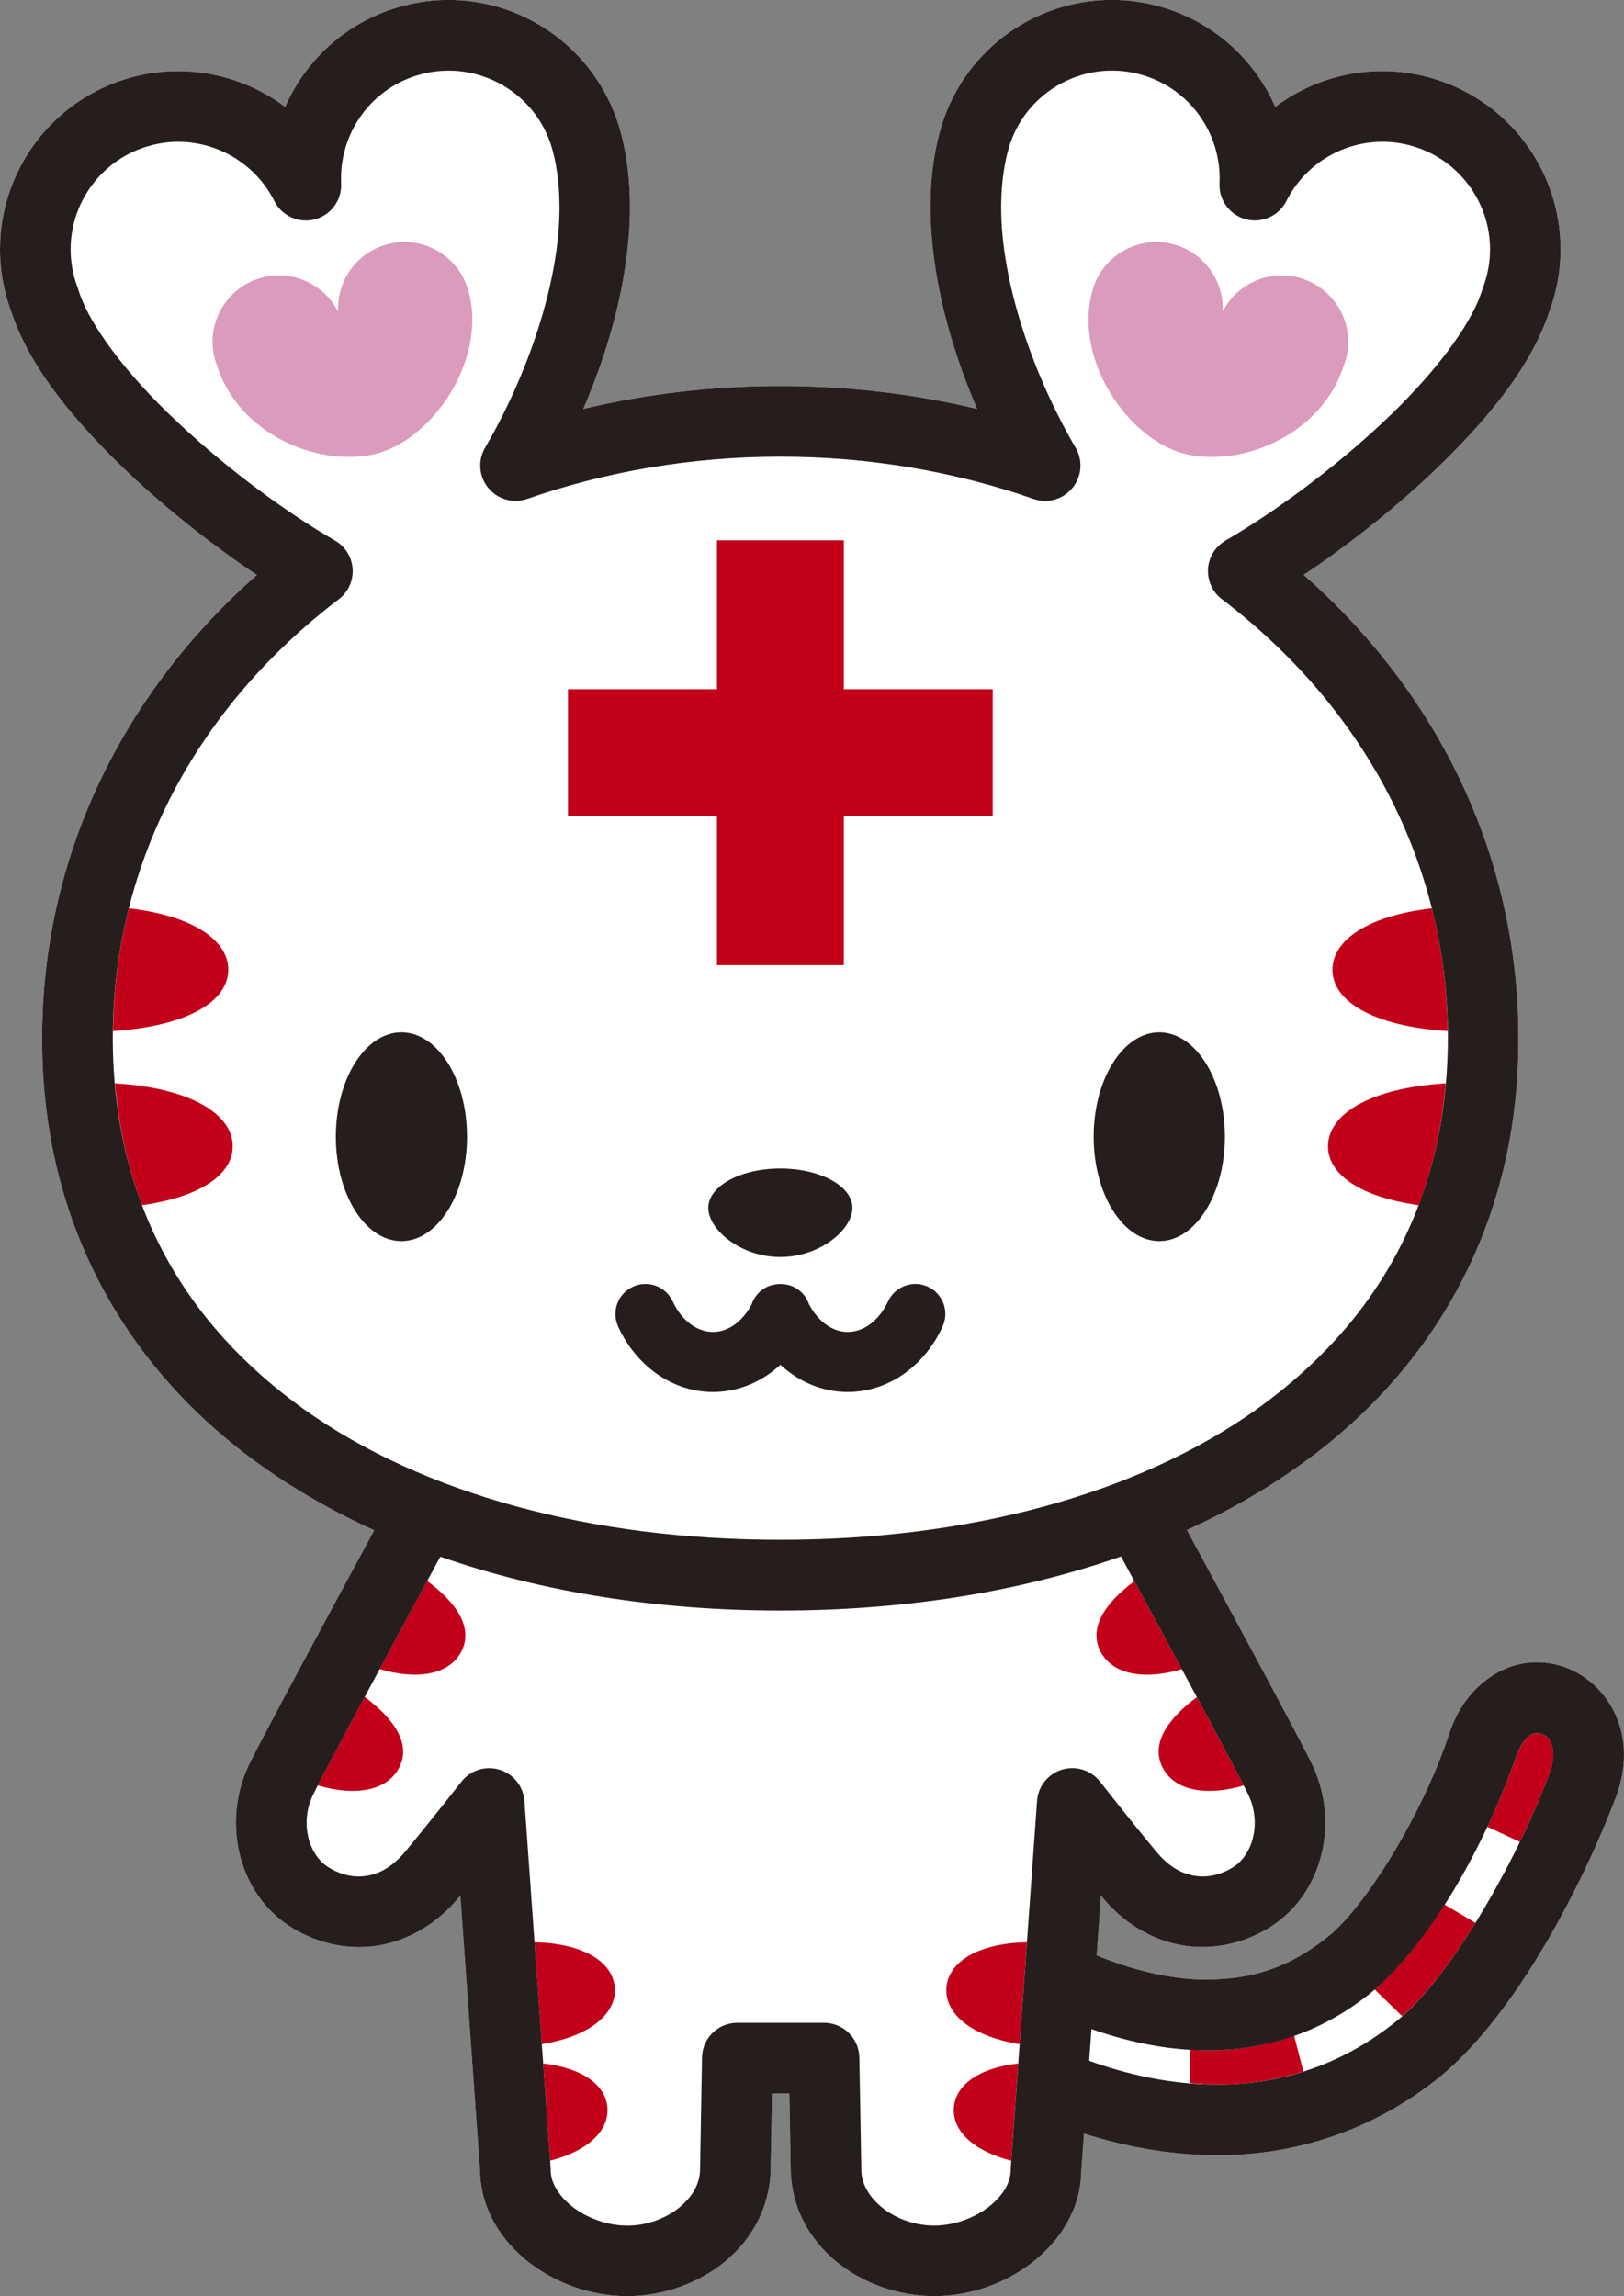 <?xml version="1.0" encoding="UTF-8"?><svg id="a" xmlns="http://www.w3.org/2000/svg" viewBox="0 0 56.573 80"><rect x="0" y="0" width="56.573" height="80" fill="#808080" stroke="none"/><defs><style>.b{fill:#251e1c;}.c{fill:#fff;}.d{fill:#c30019;}.e{fill:#db9bbd;}</style></defs><path class="c" d="M21.846,78.731c-.952-.003-1.9-.331-2.656-.921-.439-.345-1.179-1.084-1.2-2.181l-.686-9.673-.218-3.044-2.034,2.336-.058.07c-.654.792-1.557,1.249-2.47,1.249-.617,0-1.211-.178-1.74-.517-.806-.523-1.293-1.476-1.293-2.548,0-.522.12-1.045.351-1.513.506-1.031,3.271-6.144,4.313-8.069l.646-1.197-1.238-.561c-1.327-.602-2.561-1.305-3.669-2.092-4.63-3.268-7.17-8.2-7.155-13.891-.002-5.799,2.502-11.195,7.05-15.194l1.24-1.09-1.372-.918c-1.5-1-2.969-2.165-4.25-3.367-2.095-1.988-3.308-3.628-3.81-5.156-.073-.197-.12-.348-.158-.494-.111-.419-.166-.845-.166-1.273-.001-2.237,1.513-4.2,3.681-4.773.41-.108.834-.163,1.261-.163,1.061,0,2.115.352,2.966.991l1.281.962.642-1.469c.608-1.392,1.799-2.414,3.268-2.801.417-.11.84-.165,1.265-.165,2.237,0,4.204,1.528,4.784,3.718.177.677.265,1.426.265,2.225-.006,1.975-.532,4.236-1.522,6.536l-.999,2.32,2.458-.584c2.127-.506,4.336-.763,6.564-.763,2.23,0,4.438.256,6.565.763l2.458.584-.999-2.32c-.99-2.3-1.516-4.561-1.522-6.542,0-.802.09-1.554.267-2.227.586-2.199,2.548-3.71,4.782-3.71.419,0,.845.055,1.263.165,1.467.387,2.66,1.409,3.27,2.803l.643,1.467,1.281-.962c.849-.639,1.903-.993,2.965-.993.416,0,.84.055,1.258.165,2.17.572,3.684,2.536,3.684,4.773,0,.424-.053.845-.162,1.254-.045.181-.099.343-.155.494-.52,1.56-1.729,3.193-3.822,5.18-1.281,1.202-2.751,2.367-4.244,3.362l-1.376.916,1.241,1.092c4.549,3.999,7.053,9.394,7.049,15.189.017,5.696-2.522,10.628-7.151,13.894-1.103.783-2.332,1.484-3.654,2.088l-1.235.564.647,1.194c2.507,4.634,3.96,7.352,4.317,8.076.227.467.348.991.348,1.513-.001,1.069-.488,2.024-1.302,2.551-.521.334-1.115.512-1.707.512-.939,0-1.842-.457-2.501-1.256l-2.018-2.452-.285,3.096-.15,2.083-.066.916.849.348c1.042.429,2.631.938,4.282.938h.099c1.916-.029,3.431-.569,4.917-1.749,1.548-1.205,3.689-4.726,4.668-7.683.304-.962,1.049-1.622,1.818-1.622,1.008.001,1.795.873,1.796,1.944,0,.328-.067.677-.199,1.036-1.134,2.983-3.312,7.187-5.703,9.176-2.51,2.048-5.161,2.48-6.94,2.48-1.45-.004-2.88-.238-4.317-.692l-1.532-.485-.114,1.603-.095,1.313c-.023,1.167-.762,1.906-1.2,2.249-.757.59-1.702.918-2.663.923-1.792-.014-3.675-1.193-3.729-3.146l-.045-2.672-.023-1.249-1.249.003-.604.001-1.243.003-.023,1.243-.047,2.66c-.052,1.957-1.938,3.146-3.732,3.157h0Z"/><path class="c" d="M53.552,57.917c-1.315-.021-2.585.968-3.068,2.492-.932,2.816-2.942,6.068-4.251,7.088-1.424,1.132-2.718,1.452-4.147,1.473-.018,0-.032 0-.042 0h-.017c-1.337.004-2.727-.393-3.823-.842l.149-2.083c.019.023.039.047.057.069.93,1.128,2.217,1.728,3.48,1.72.856,0,1.684-.261,2.398-.718,1.245-.808,1.877-2.202,1.88-3.616,0-.695-.155-1.405-.48-2.072-.464-.945-2.618-4.94-4.34-8.121,1.38-.629,2.673-1.363,3.859-2.206,4.713-3.327,7.707-8.452,7.689-14.928.004-6.424-2.88-12.099-7.481-16.144,1.461-.975,3.016-2.186,4.415-3.499,1.866-1.772,3.473-3.666,4.135-5.656.072-.191.14-.398.195-.615.137-.519.203-1.053.203-1.577,0-2.756-1.844-5.263-4.629-5.999l-0.0.001c-.528-.139-1.06-.208-1.583-.208-1.366.002-2.669.453-3.727,1.247-.734-1.679-2.201-3.017-4.111-3.521-.525-.138-1.058-.206-1.583-.206-2.752,0-5.258,1.838-5.997,4.618-.004.012-.008.025-.011.038-.217.826-.31,1.685-.31,2.555.008,2.35.664,4.806,1.626,7.039-2.185-.521-4.485-.798-6.859-.798-2.374,0-4.674.277-6.859.798.962-2.232,1.618-4.688,1.626-7.037,0-.869-.093-1.725-.307-2.545l-.001-.005c-.745-2.818-3.254-4.662-6.01-4.662-.522,0-1.056.067-1.587.208-1.907.503-3.373,1.841-4.107,3.519-1.057-.794-2.36-1.245-3.726-1.246-.522,0-1.056.065-1.586.206C1.844,3.423-.001,5.931 0,8.686 0,9.209.066,9.745.208,10.276c.049.189.11.383.181.573.658,2.001,2.27,3.903,4.146,5.684,1.4,1.313,2.954,2.524,4.415,3.499-4.602,4.046-7.484,9.72-7.482,16.143-.017,6.476,2.976,11.601,7.69,14.928,1.192.846,2.491,1.582,3.877,2.213-1.72,3.18-3.872,7.17-4.335,8.114-.327.666-.481,1.377-.481,2.074.001,1.414.635,2.808,1.88,3.614.715.458,1.545.718,2.398.718,1.263.008,2.549-.594,3.479-1.719.02-.024.04-.048.06-.072l.686,9.606c.024,1.326.753,2.427,1.686,3.158.955.745,2.168,1.187,3.447,1.191,2.505-.017,4.92-1.746,4.992-4.403l.047-2.659.603-.001.047,2.683c.072,2.634,2.487,4.364,4.993,4.38,1.277-.004,2.49-.446,3.447-1.193.932-.729,1.661-1.83,1.683-3.156l.094-1.314c1.33.421,2.898.747,4.63.752h.071c2.466,0,5.268-.746,7.751-2.774,2.622-2.18,4.916-6.642,6.082-9.71.184-.501.277-.997.277-1.477-.003-1.819-1.397-3.208-3.021-3.211Z"/><path class="d" d="M14.879,55.08c-.544,1.006-1.116,2.067-1.656,3.07,1.266.381,2.398.223,2.839-.593.44-.816-.131-1.698-1.183-2.477Z"/><path class="d" d="M13.894,61.606c.442-.818-.135-1.703-1.193-2.484-.721,1.345-1.326,2.481-1.634,3.081,1.262.377,2.389.216,2.828-.597Z"/><path class="d" d="M39.517,55.088c-1.045.777-1.611,1.656-1.172,2.469.439.813,1.565.974,2.826.598-.539-1.002-1.111-2.062-1.654-3.066Z"/><path class="d" d="M43.326,62.207c-.307-.597-.911-1.732-1.632-3.077-1.052.778-1.622,1.661-1.182,2.476.437.81,1.558.973,2.814.601Z"/><path class="d" d="M18.619,67.669l.253,3.552c1.721-.285,2.608-1.083,2.546-1.963-.062-.881-1.054-1.548-2.8-1.589Z"/><path class="d" d="M18.921,71.893l.242,3.388c1.353-.352,2.052-1.063,1.997-1.843-.055-.78-.847-1.387-2.239-1.545Z"/><path class="d" d="M35.772,67.669c-1.748.04-2.742.707-2.804,1.589-.062.881.828,1.679,2.55,1.963l.254-3.552Z"/><path class="d" d="M35.469,71.893c-1.393.158-2.187.764-2.241,1.545-.055.78.644,1.492,1.999,1.844l.242-3.389Z"/><path class="d" d="M50.321,66.355c-.764,1.196-1.594,2.23-2.437,2.958l.963.932c.821-.71,1.718-1.903,2.551-3.251l-1.076-.639Z"/><path class="d" d="M53.552,60.379c-.158.021-.429.02-.738.824-.285.816-.623,1.64-1,2.443l1.133.526c.422-.867.782-1.701,1.041-2.42.093-.255.123-.46.123-.624-.018-.588-.336-.735-.559-.749Z"/><path class="d" d="M45.083,70.928c-1.016.357-2.032.506-3.002.505l-.052-.001v.001c-.193-0-.379-.02-.568-.031l-.007,1.175c.31.026.621.051.942.052h.044c.953-.001,1.956-.14,2.963-.457l-.32-1.243Z"/><path class="b" d="M16.269,39.604c0,2.008-1.024,3.637-2.286,3.637-1.262,0-2.284-1.63-2.284-3.637,0-2.008,1.022-3.637,2.284-3.637,1.262,0,2.286,1.629,2.286,3.637Z"/><path class="b" d="M42.67,39.604c0,2.008-1.025,3.637-2.286,3.637s-2.286-1.63-2.286-3.637c0-2.008,1.025-3.637,2.286-3.637s2.286,1.629,2.286,3.637Z"/><path class="d" d="M49.879,31.646c-2.265.266-3.462,1.128-3.462,2.14,0,1.09,1.39,1.966,4.015,2.138-.02-1.477-.206-2.908-.552-4.278Z"/><path class="d" d="M7.952,33.785c0-1.012-1.198-1.874-3.463-2.14-.346,1.37-.532,2.801-.552,4.278,2.625-.173,4.015-1.048,4.015-2.138Z"/><path class="d" d="M4.006,37.744c.133,1.528.448,2.945.941,4.246,2.066-.292,3.16-1.087,3.16-2.051,0-1.102-1.42-2.028-4.101-2.195Z"/><path class="d" d="M46.262,39.939c0,.964,1.093,1.758,3.159,2.051.493-1.302.808-2.718.941-4.246-2.68.167-4.1,1.093-4.1,2.195Z"/><path class="b" d="M32.323,44.831c-.525-.243-1.146-.012-1.387.512-.334.706-.881,1.067-1.407,1.062-.5.003-1.008-.328-1.344-.959-.089-.263-.28-.491-.552-.616-.092-.043-.186-.066-.282-.08-.011-.002-.022-.003-.033-.004-.045-.005-.089-.009-.134-.009-.045-0-.091.004-.136.009-.01.001-.021.002-.031.004-.095.015-.19.038-.283.08-.272.125-.462.353-.551.616-.335.63-.844.962-1.343.959-.528.004-1.075-.356-1.405-1.062-.241-.525-.862-.755-1.387-.512-.526.241-.755.862-.514,1.387.582,1.284,1.802,2.275,3.306,2.28.914-.003,1.72-.373,2.345-.948.625.575,1.431.946,2.345.948,1.504-.004,2.722-.996,3.306-2.28.241-.525.012-1.146-.512-1.387Z"/><path class="b" d="M29.695,42.081c0,.756-1.125,1.714-2.512,1.714-1.386,0-2.509-.958-2.509-1.714,0-.757,1.124-1.369,2.509-1.369,1.387,0,2.512.612,2.512,1.369Z"/><polygon class="d" points="34.583 24.013 29.394 24.013 29.394 18.824 24.976 18.824 24.976 24.013 19.785 24.013 19.785 28.435 24.976 28.435 24.976 33.625 29.394 33.625 29.394 28.435 34.583 28.435 34.583 24.013"/><path class="e" d="M16.324,10.162c-.002-.004-.001-.006-.002-.01-.328-1.234-1.594-1.969-2.829-1.641-1.074.287-1.769,1.283-1.714,2.35-.484-.954-1.582-1.475-2.657-1.188-1.234.329-1.967,1.595-1.64,2.828.021.08.047.157.076.23.757,2.393,3.493,3.538,5.47,3.096,1.976-.442,3.947-3.227,3.299-5.666h-.002Z"/><path class="e" d="M45.247,9.673c-1.075-.287-2.173.234-2.656,1.188.055-1.067-.64-2.064-1.715-2.35-1.235-.328-2.5.407-2.83,1.641,0,.004,0,.006-.001.01h-.001c-.649,2.439,1.322,5.224,3.299,5.666,1.976.442,4.712-.704,5.47-3.096.028-.074.055-.151.075-.23.328-1.233-.405-2.499-1.64-2.828Z"/><path class="b" d="M53.552,57.917c-1.315-.021-2.585.968-3.068,2.492-.932,2.816-2.942,6.068-4.251,7.088-1.424,1.132-2.718,1.452-4.147,1.473-.018,0-.032 0-.042 0h-.017c-1.337.004-2.727-.393-3.823-.842l.149-2.083c.019.023.039.047.057.069.93,1.128,2.217,1.728,3.48,1.72.856,0,1.684-.261,2.398-.718,1.245-.808,1.877-2.202,1.88-3.616,0-.695-.155-1.405-.48-2.072-.464-.945-2.618-4.94-4.34-8.121,1.38-.629,2.673-1.363,3.859-2.206,4.713-3.327,7.707-8.452,7.689-14.928.004-6.424-2.88-12.099-7.481-16.144,1.461-.975,3.016-2.186,4.415-3.499,1.866-1.772,3.473-3.666,4.135-5.656.072-.191.14-.398.195-.615.137-.519.203-1.053.203-1.577,0-2.756-1.844-5.263-4.629-5.999l-0.0.001c-.528-.139-1.06-.208-1.583-.208-1.366.002-2.669.453-3.727,1.247-.734-1.679-2.201-3.017-4.111-3.521-.525-.138-1.058-.206-1.583-.206-2.752,0-5.258,1.838-5.997,4.618-.004.012-.008.025-.011.038-.217.826-.31,1.685-.31,2.555.008,2.35.664,4.806,1.626,7.039-2.185-.521-4.485-.798-6.859-.798-2.374,0-4.674.277-6.859.798.962-2.232,1.618-4.688,1.626-7.037,0-.869-.093-1.725-.307-2.545l-.001-.005c-.745-2.818-3.254-4.662-6.01-4.662-.522,0-1.056.067-1.587.208-1.907.503-3.373,1.841-4.107,3.519-1.057-.794-2.36-1.245-3.726-1.246-.522,0-1.056.065-1.586.206C1.844,3.423-.001,5.931 0,8.686 0,9.209.066,9.745.208,10.276c.049.189.11.383.181.573.658,2.001,2.27,3.903,4.146,5.684,1.4,1.313,2.954,2.524,4.415,3.499-4.602,4.046-7.484,9.72-7.482,16.143-.017,6.476,2.976,11.601,7.69,14.928,1.192.846,2.491,1.582,3.877,2.213-1.72,3.18-3.872,7.17-4.335,8.114-.327.666-.481,1.377-.481,2.074.001,1.414.635,2.808,1.88,3.614.715.458,1.545.718,2.398.718,1.263.008,2.549-.594,3.479-1.719.02-.024.04-.048.06-.072l.686,9.606c.024,1.326.753,2.427,1.686,3.158.955.745,2.168,1.187,3.447,1.191,2.505-.017,4.92-1.746,4.992-4.403l.047-2.659.603-.001.047,2.683c.072,2.634,2.487,4.364,4.993,4.38,1.277-.004,2.49-.446,3.447-1.193.932-.729,1.661-1.83,1.683-3.156l.094-1.314c1.33.421,2.898.747,4.63.752h.071c2.466,0,5.268-.746,7.751-2.774,2.622-2.18,4.916-6.642,6.082-9.71.184-.501.277-.997.277-1.477-.003-1.819-1.397-3.208-3.021-3.211ZM3.929,36.176c.003-6.213,3.017-11.603,7.871-15.297.328-.249.51-.645.484-1.056-.026-.41-.255-.782-.612-.988-1.654-.956-3.722-2.466-5.453-4.095-1.738-1.615-3.122-3.412-3.491-4.652l-.024-.073c-.045-.117-.085-.239-.117-.363-.088-.331-.127-.65-.127-.967.001-1.657,1.113-3.178,2.796-3.618.322-.087.64-.126.956-.126,1.401-.001,2.712.801,3.345,2.063.261.522.853.788,1.417.638.563-.152.942-.679.909-1.26-.003-.05-.003-.106-.003-.172,0-1.662,1.109-3.183,2.794-3.624.323-.085.642-.125.958-.125,1.657,0,3.183,1.114,3.623,2.796l-.003-.006.011.03-.002 0c.153.584.229,1.235.229,1.93.011,2.638-1.131,5.887-2.593,8.391-.26.446-.214,1.003.115,1.401.33.399.867.548,1.354.379,2.717-.947,5.691-1.471,8.818-1.471,3.127,0,6.101.524,8.818,1.471.487.17,1.026.02,1.354-.379.33-.398.375-.955.115-1.401-1.463-2.506-2.604-5.754-2.594-8.393,0-.67.071-1.298.213-1.866.012-.037.022-.076.031-.114.449-1.668,1.966-2.769,3.614-2.769.314,0,.634.039.956.125,1.683.44,2.796,1.962,2.796,3.624,0,.061-.001.125-.004.187-.026.578.358,1.098.92,1.246.56.146,1.15-.122,1.41-.639.631-1.263,1.943-2.064,3.343-2.063.313,0,.633.039.956.124l.001.001c1.68.439,2.793,1.961,2.794,3.618,0,.317-.041.637-.125.961-.033.125-.073.247-.12.373l-.024.068c-.369,1.24-1.751,3.037-3.489,4.652-1.732,1.629-3.8,3.137-5.455,4.095-.356.206-.586.578-.612.988-.024.411.157.807.484,1.056,4.854,3.694,7.868,9.084,7.872,15.297-.018,5.721-2.506,9.948-6.655,12.923-4.152,2.96-10.033,4.553-16.6,4.55-6.567.003-12.448-1.59-16.601-4.55-4.148-2.975-6.637-7.202-6.654-12.923ZM35.21,75.51l-.003.087c.005.404-.23.868-.745,1.277-.503.401-1.242.67-1.924.666-.684.003-1.367-.259-1.835-.648-.472-.396-.698-.853-.698-1.295l-.069-3.913c-.013-.672-.557-1.208-1.231-1.208h-3.02c-.672,0-1.219.536-1.23,1.21l-.068,3.89c0,.464-.227.92-.699,1.317-.466.388-1.15.651-1.833.648-.683.004-1.421-.265-1.926-.666-.515-.41-.75-.875-.746-1.277l-.003-.087-.911-12.765c-.037-.508-.381-.94-.868-1.088-.486-.149-1.015.017-1.327.418-.003.003-1.105,1.412-1.984,2.467-.539.629-1.07.827-1.591.835-.356,0-.722-.107-1.071-.329-.428-.265-.748-.856-.746-1.542,0-.331.073-.672.23-.992.411-.841,2.693-5.076,4.427-8.28,3.567,1.247,7.593,1.876,11.846,1.877,4.261-.002,8.294-.632,11.866-1.884,1.734,3.202,4.018,7.445,4.43,8.287.155.319.229.66.229.99.003.687-.32,1.28-.745,1.543-.347.222-.716.329-1.071.329-.522-.008-1.053-.206-1.59-.835-.878-1.054-1.98-2.464-1.983-2.467-.314-.401-.841-.567-1.327-.419-.488.149-.832.582-.868,1.089l-.914,12.765ZM53.987,61.752c-.986,2.737-3.41,7.15-5.327,8.654-2.016,1.641-4.226,2.22-6.221,2.223h-.044c-1.663-.004-3.19-.375-4.453-.829l.079-1.106c1.16.406,2.535.737,4.006.74v-.001l.052.001c1.838.002,3.841-.513,5.699-2.022,1.973-1.643,3.913-4.992,5.035-8.209.309-.804.58-.803.738-.824.223.014.541.161.559.749,0,.165-.031.37-.123.624Z"/></svg>